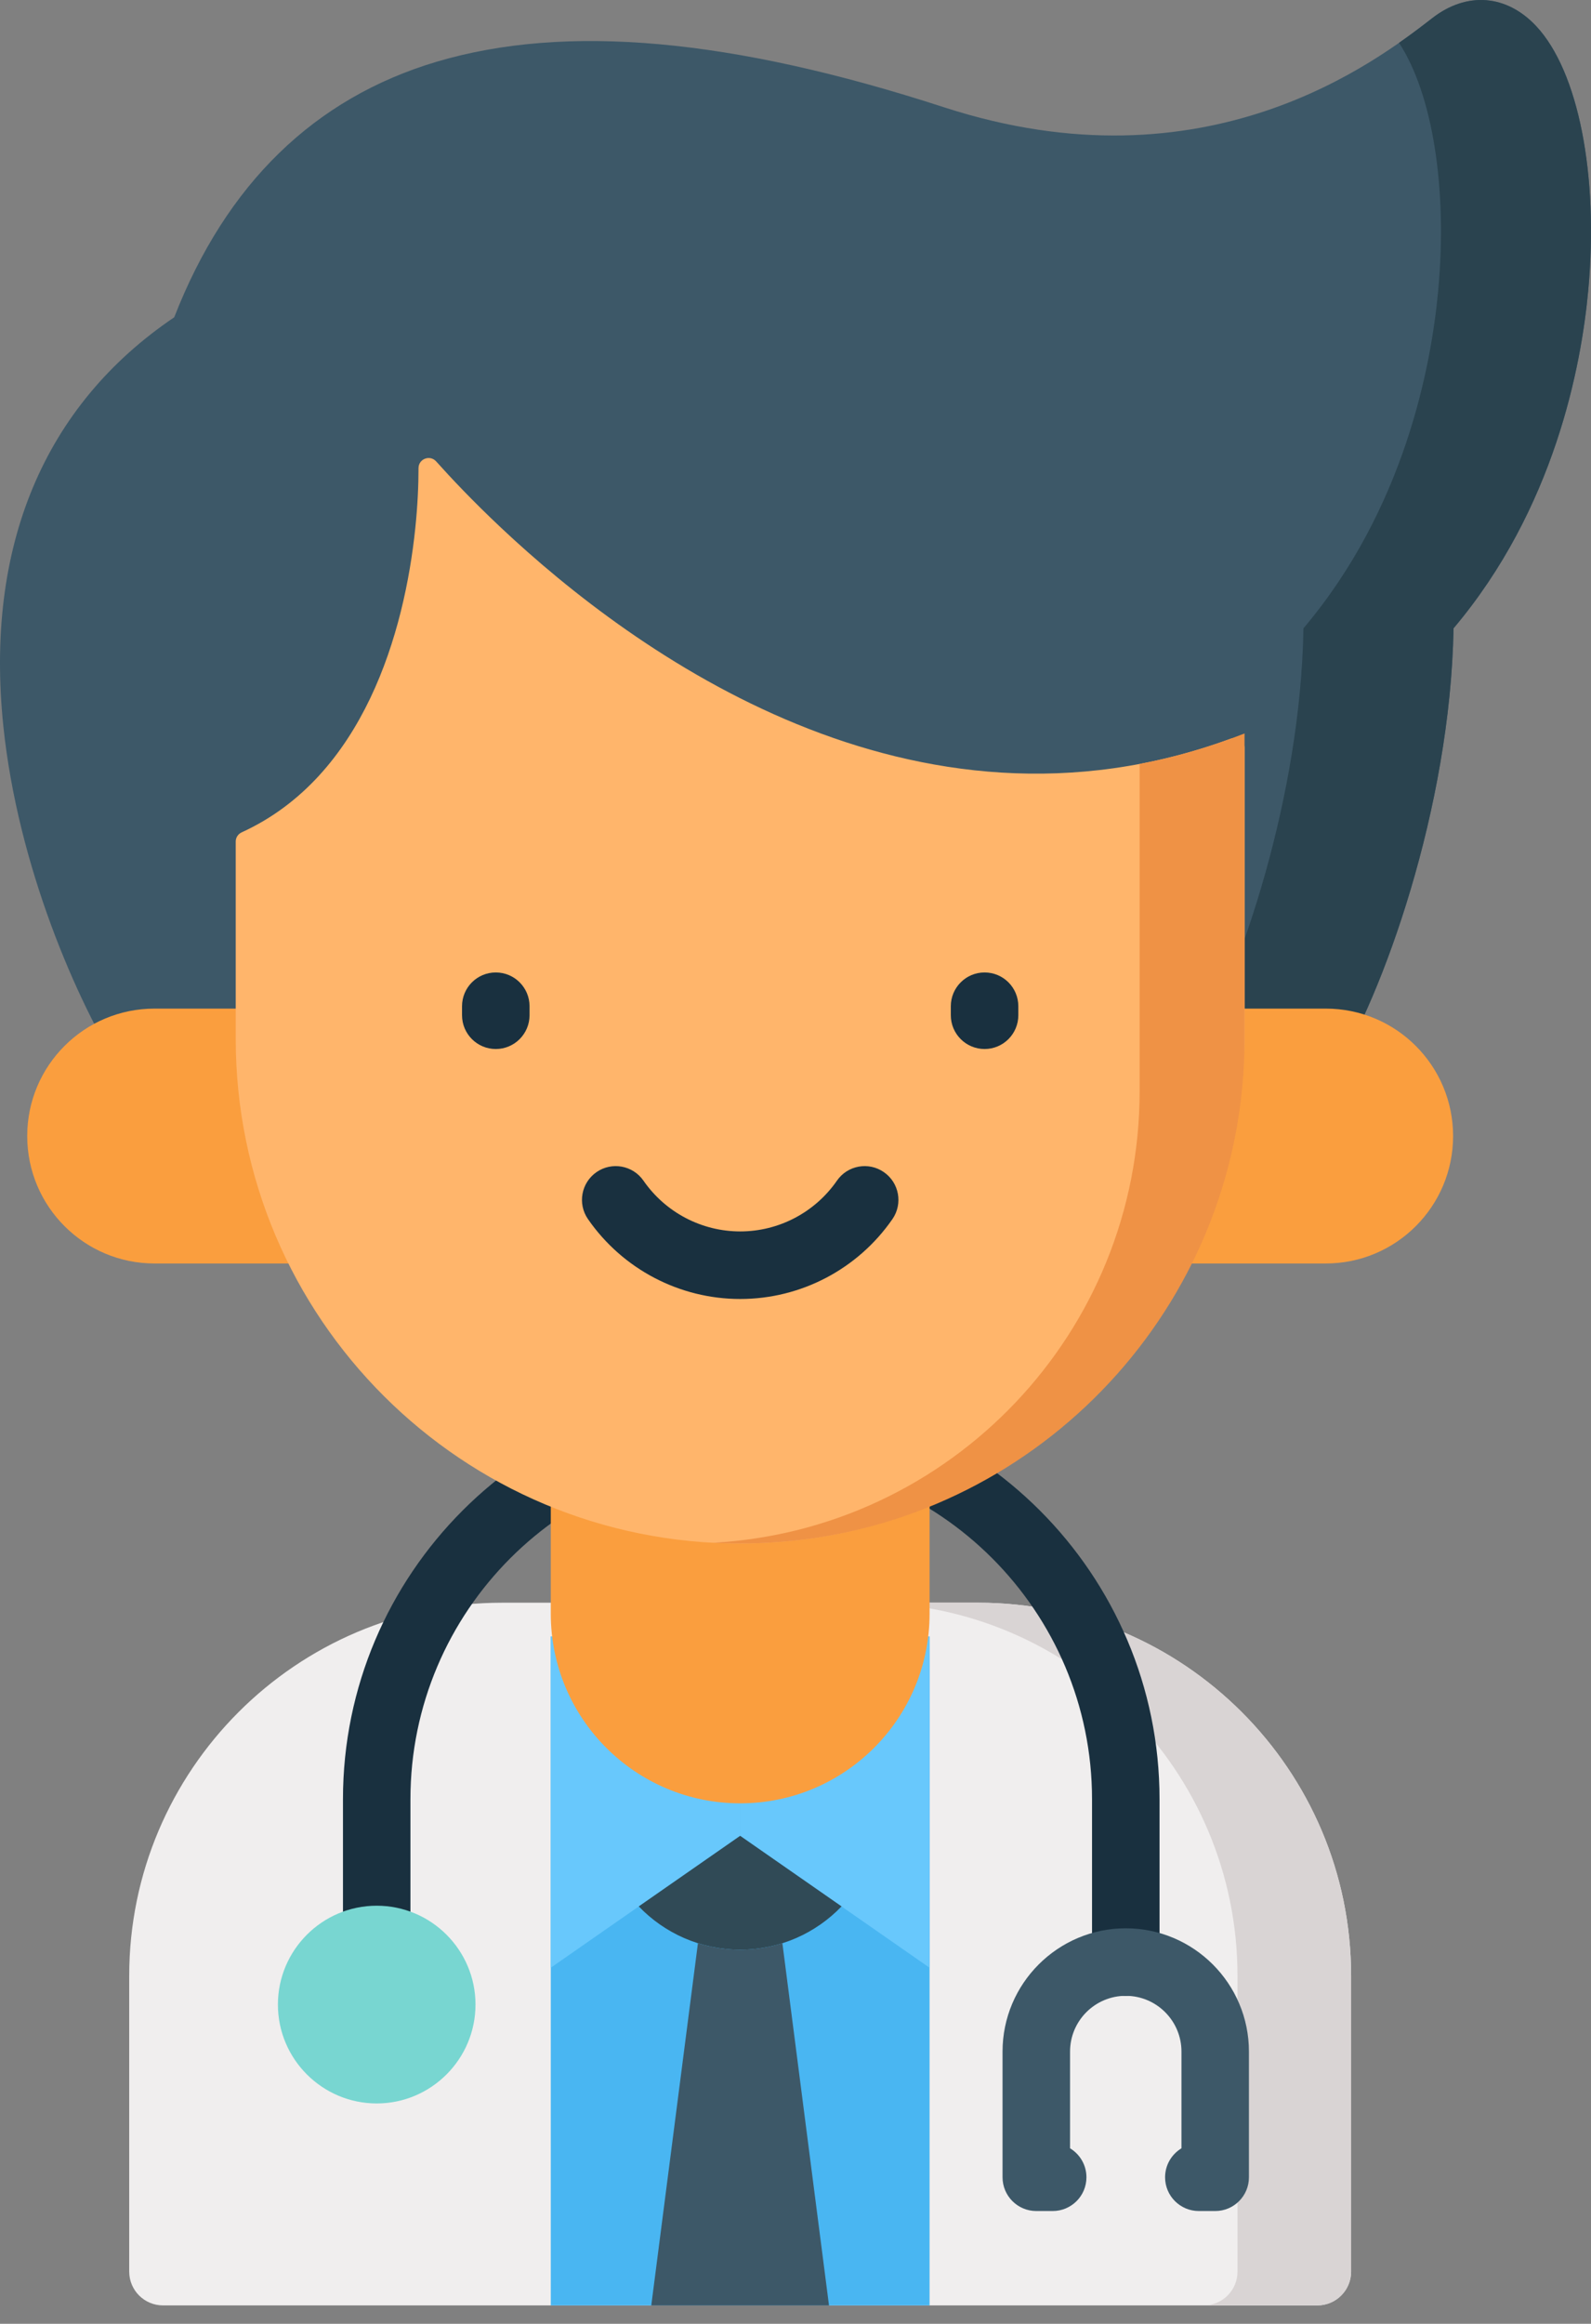 <svg xmlns="http://www.w3.org/2000/svg" width="37" height="54" viewBox="0 0 37 54" fill="none"><rect x="0" y="0" width="37" height="54" fill="#808080" stroke="none"/><path d="M35.727 0.609C35.038 -0.128 34.114 -0.201 33.314 0.418C32.015 1.422 28.065 4.478 21.951 2.492C17.017 0.889 13.159 0.543 10.157 1.434C7.311 2.279 5.258 4.276 4.052 7.373C1.018 9.424 -0.355 12.704 0.078 16.876C0.416 20.127 1.778 23.254 2.842 24.943C3.073 25.31 3.557 25.42 3.924 25.189C4.161 25.04 4.29 24.785 4.29 24.525H29.566C29.566 24.785 29.695 25.04 29.932 25.189C30.062 25.271 30.207 25.31 30.349 25.31C30.61 25.31 30.865 25.18 31.014 24.943C32.146 23.145 33.73 18.791 33.803 14.601C36.153 11.819 36.775 8.503 36.936 6.745C37.182 4.067 36.707 1.658 35.727 0.609Z" fill="#3D5868"></path><path d="M35.727 0.609C35.038 -0.128 34.114 -0.201 33.313 0.418C33.116 0.571 32.856 0.772 32.536 0.995C33.311 2.182 33.666 4.356 33.447 6.745C33.286 8.503 32.664 11.819 30.313 14.601C30.246 18.496 28.873 22.531 27.77 24.525H29.567C29.567 24.785 29.696 25.04 29.932 25.189C30.062 25.271 30.207 25.31 30.35 25.31C30.61 25.31 30.865 25.18 31.015 24.943C32.147 23.145 33.73 18.791 33.803 14.601C36.153 11.819 36.775 8.503 36.936 6.745C37.182 4.067 36.707 1.658 35.727 0.609Z" fill="#2A434F"></path><path d="M22.751 37.244H11.675C6.894 37.244 3.005 41.134 3.005 45.914V52.788C3.005 53.221 3.356 53.573 3.79 53.573H30.636C31.07 53.573 31.421 53.221 31.421 52.788V45.914C31.421 41.134 27.531 37.244 22.751 37.244Z" fill="#F0EEEE"></path><path d="M22.751 37.244H20.109C24.89 37.244 28.779 41.134 28.779 45.914V52.788C28.779 53.221 28.428 53.573 27.994 53.573H30.636C31.07 53.573 31.421 53.221 31.421 52.788V45.914C31.421 41.134 27.532 37.244 22.751 37.244Z" fill="#D9D4D4"></path><path d="M21.618 38.029H12.809V53.573H21.618V38.029Z" fill="#49B6F2"></path><path d="M17.213 38.807V42.661L21.617 45.726V38.029L17.213 38.807Z" fill="#68C8FC"></path><path d="M12.809 45.726L17.213 42.661V38.807L12.809 38.029V45.726Z" fill="#68C8FC"></path><path d="M26.181 46.38C25.748 46.38 25.396 46.028 25.396 45.595V41.81C25.396 37.44 21.841 33.885 17.471 33.885C13.101 33.885 9.545 37.44 9.545 41.81V45.069C9.545 45.503 9.194 45.854 8.76 45.854C8.327 45.854 7.976 45.503 7.976 45.069V41.81C7.976 36.575 12.235 32.315 17.471 32.315C22.706 32.315 26.966 36.575 26.966 41.81V45.595C26.966 46.028 26.615 46.38 26.181 46.38Z" fill="#19303F"></path><path d="M12.809 28.014V37.501C12.809 39.934 14.781 41.906 17.213 41.906C19.646 41.906 21.618 39.934 21.618 37.501V28.014H12.809Z" fill="#FA9E3E"></path><path d="M3.594 23.438H8.76V29.361H3.594C1.959 29.361 0.633 28.035 0.633 26.399C0.633 24.764 1.959 23.438 3.594 23.438Z" fill="#FA9E3E"></path><path d="M30.832 23.438H25.666V29.361H30.832C32.467 29.361 33.793 28.035 33.793 26.399C33.793 24.764 32.467 23.438 30.832 23.438Z" fill="#FA9E3E"></path><path d="M28.943 17.384V24.011C28.943 30.494 23.737 35.846 17.253 35.868C10.756 35.89 5.482 30.629 5.482 24.138V19.555C5.482 19.462 5.538 19.379 5.623 19.341C8.461 18.044 9.408 14.681 9.658 12.273C9.712 11.753 9.733 11.278 9.733 10.878C9.734 10.662 10 10.562 10.144 10.723C10.475 11.093 10.989 11.641 11.661 12.272C14.761 15.185 21.231 19.878 28.629 17.163C28.781 17.107 28.943 17.222 28.943 17.384Z" fill="#FFB56B"></path><path d="M17.214 30.186C15.802 30.186 14.479 29.492 13.674 28.33C13.427 27.974 13.516 27.485 13.872 27.238C14.228 26.991 14.717 27.08 14.964 27.436C15.476 28.175 16.317 28.616 17.214 28.616C18.111 28.616 18.952 28.175 19.464 27.436C19.71 27.08 20.199 26.991 20.555 27.238C20.912 27.485 21.001 27.973 20.754 28.33C19.949 29.492 18.626 30.186 17.214 30.186Z" fill="#19303F"></path><path d="M26.503 25.358C26.503 30.964 22.113 35.544 16.584 35.851H16.584C16.688 35.857 16.792 35.861 16.896 35.864C16.896 35.864 16.897 35.864 16.898 35.864C17.003 35.867 17.108 35.868 17.213 35.868C17.51 35.868 17.805 35.857 18.097 35.835C18.112 35.834 18.127 35.833 18.142 35.831C18.32 35.818 18.497 35.8 18.674 35.778C24.463 35.059 28.943 30.121 28.943 24.138V17.044C28.117 17.369 27.303 17.601 26.503 17.753V25.358V25.358Z" fill="#EF9245"></path><path d="M22.897 24.377C22.464 24.377 22.112 24.025 22.112 23.592V23.383C22.112 22.949 22.464 22.598 22.897 22.598C23.331 22.598 23.682 22.949 23.682 23.383V23.592C23.682 24.025 23.331 24.377 22.897 24.377Z" fill="#19303F"></path><path d="M11.53 24.377C11.096 24.377 10.745 24.025 10.745 23.592V23.383C10.745 22.949 11.096 22.598 11.53 22.598C11.963 22.598 12.315 22.949 12.315 23.383V23.592C12.315 24.025 11.963 24.377 11.53 24.377Z" fill="#19303F"></path><path d="M8.761 44.285C7.494 44.285 6.463 45.316 6.463 46.582C6.463 47.849 7.494 48.88 8.761 48.88C10.027 48.88 11.058 47.849 11.058 46.582C11.058 45.316 10.027 44.285 8.761 44.285Z" fill="#78D6D1"></path><path d="M17.213 42.661L14.855 44.301C15.45 44.921 16.287 45.307 17.213 45.307C18.14 45.307 18.976 44.921 19.571 44.301L17.213 42.661Z" fill="#304A56"></path><path d="M17.213 45.307C16.871 45.307 16.541 45.254 16.231 45.156L15.146 53.573H19.279L18.195 45.156C17.885 45.254 17.555 45.307 17.213 45.307Z" fill="#3D5868"></path><path d="M28.261 51.38H27.88C27.446 51.38 27.095 51.029 27.095 50.596C27.095 50.31 27.248 50.06 27.476 49.922V47.675C27.476 46.96 26.895 46.379 26.18 46.379C25.466 46.379 24.885 46.96 24.885 47.675V49.922C25.113 50.06 25.266 50.31 25.266 50.596C25.266 51.029 24.915 51.38 24.481 51.38H24.1C23.667 51.38 23.315 51.029 23.315 50.596V47.675C23.315 46.095 24.601 44.81 26.18 44.81C27.76 44.81 29.045 46.095 29.045 47.675V50.596C29.045 51.029 28.694 51.38 28.261 51.38Z" fill="#3D5868"></path></svg>